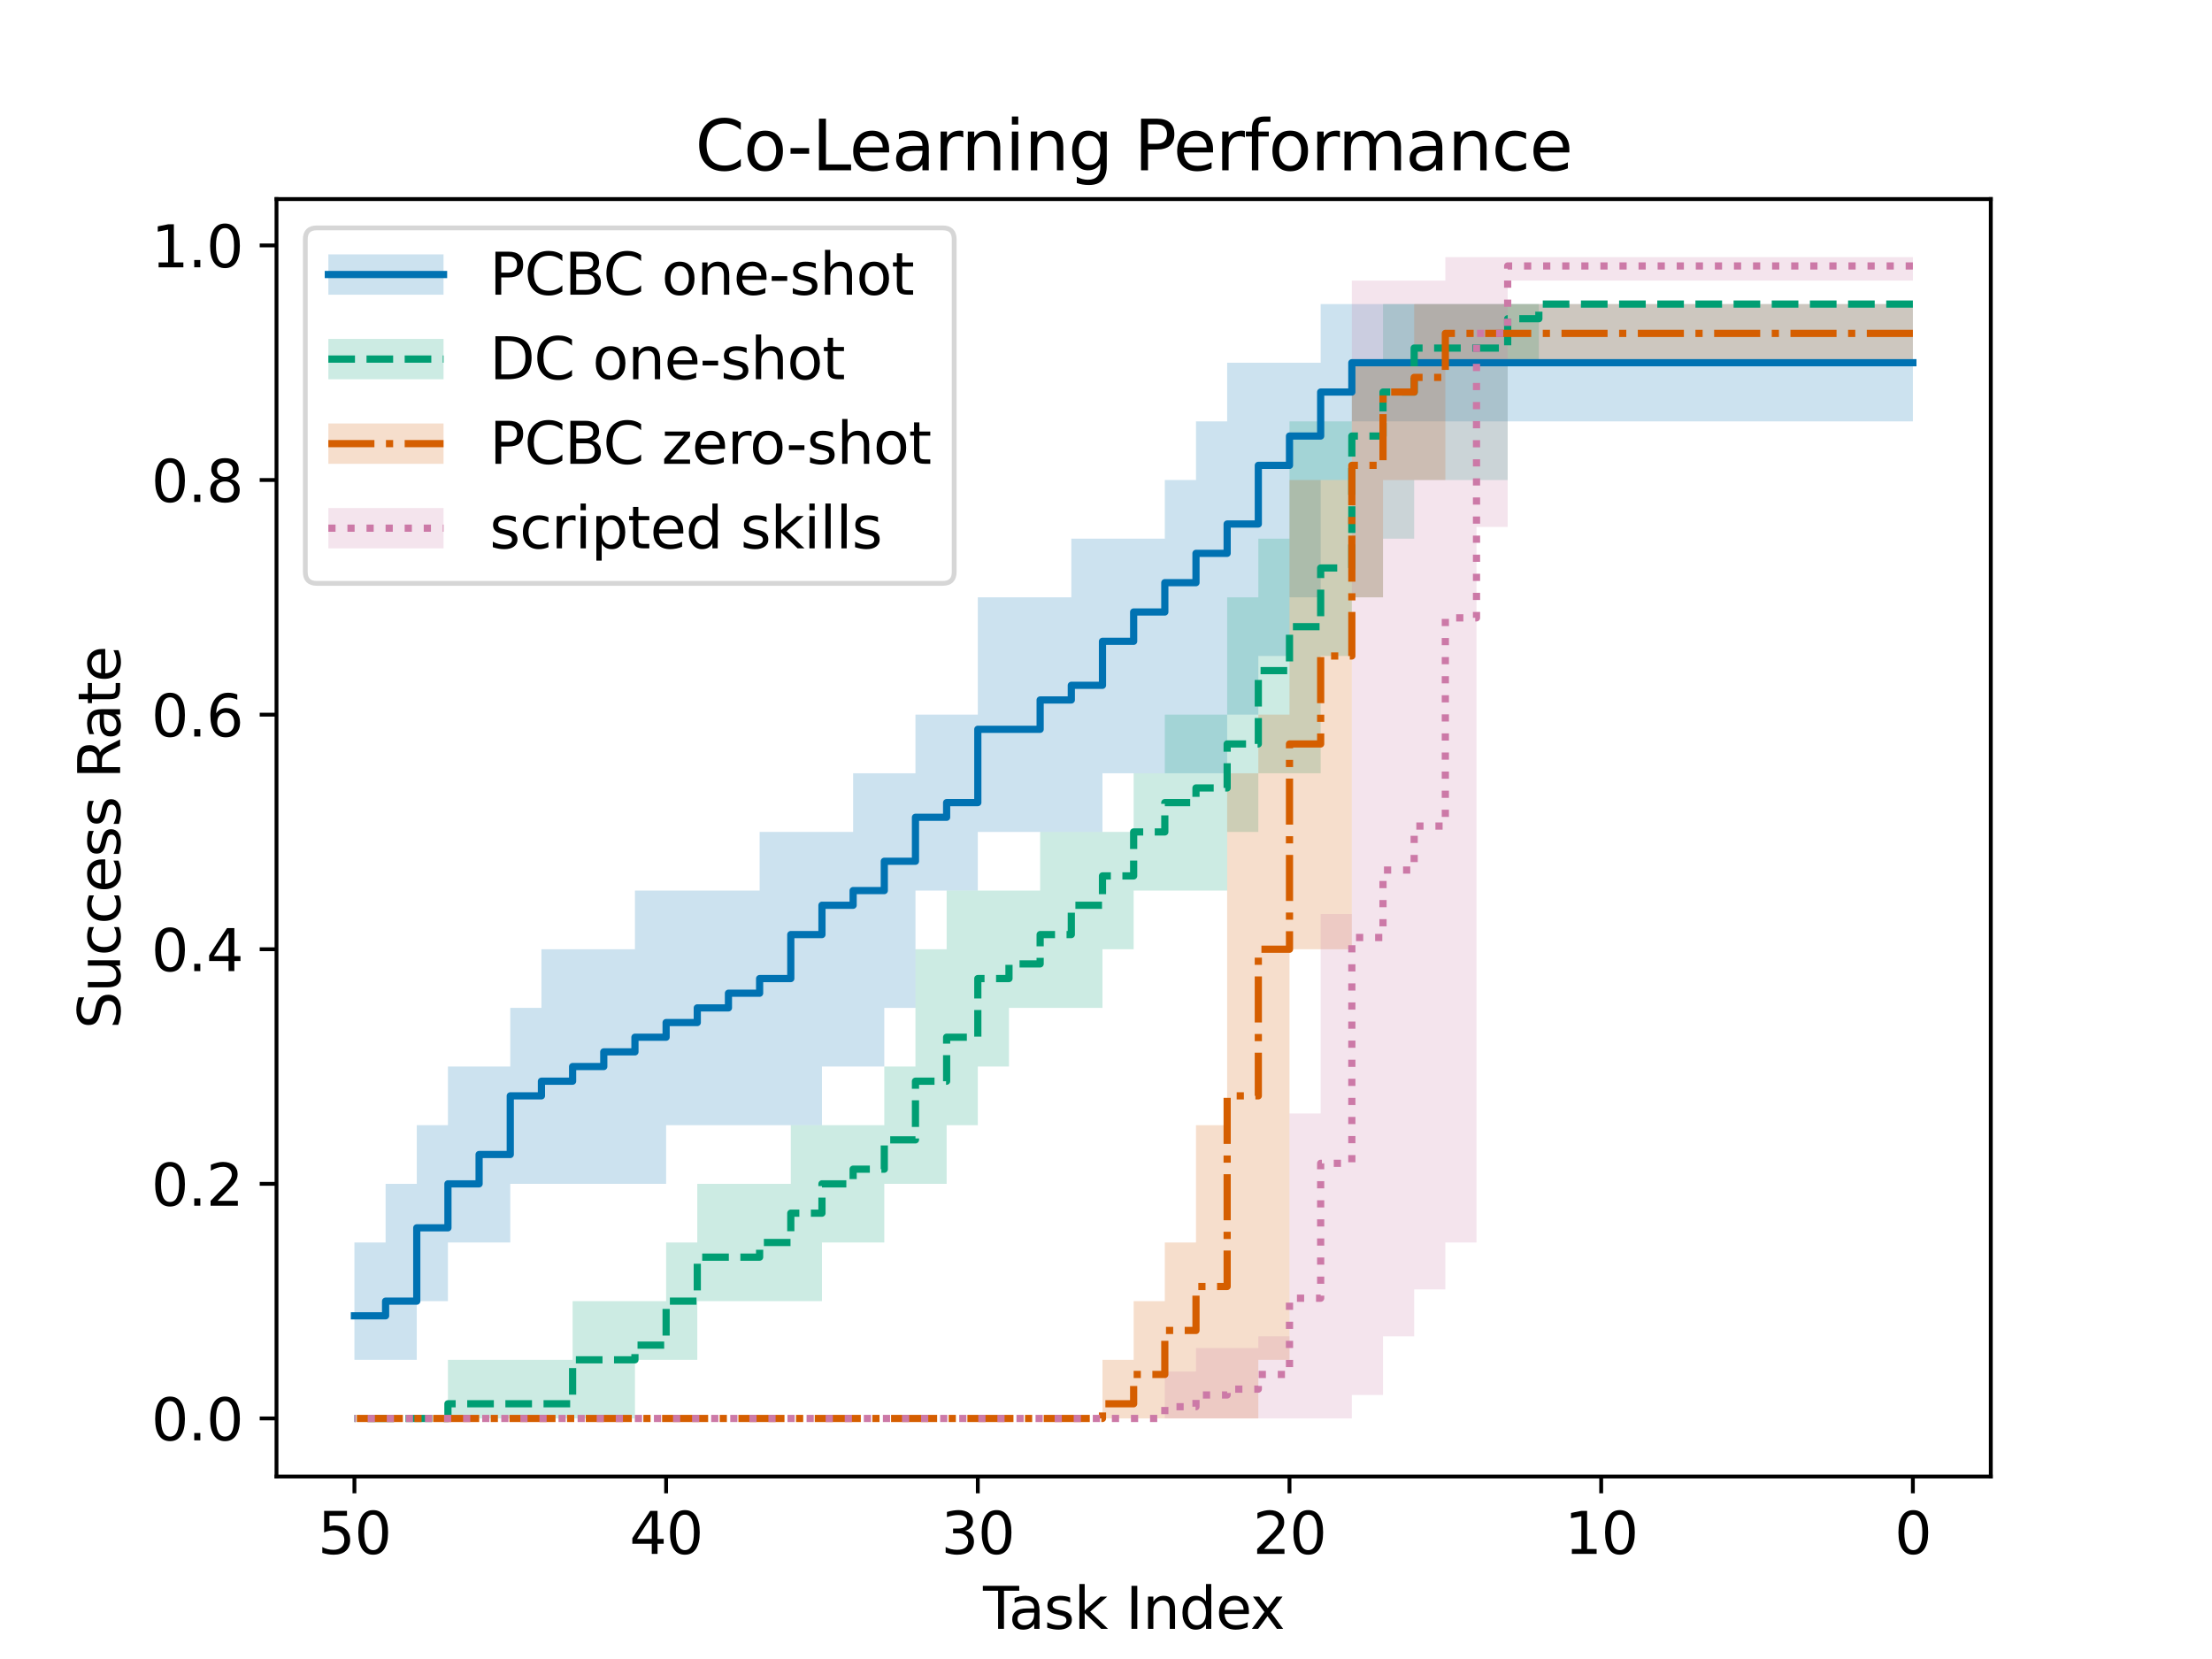 <?xml version="1.0" encoding="utf-8" standalone="no"?>
<!DOCTYPE svg PUBLIC "-//W3C//DTD SVG 1.1//EN"
  "http://www.w3.org/Graphics/SVG/1.1/DTD/svg11.dtd">
<svg xmlns:xlink="http://www.w3.org/1999/xlink" width="460.8pt" height="345.6pt" viewBox="0 0 460.8 345.6" xmlns="http://www.w3.org/2000/svg" version="1.1">
 <defs>
  <style type="text/css">*{stroke-linejoin: round; stroke-linecap: butt}</style>
 </defs>
 <g id="figure_1">
  <g id="patch_1">
   <path d="M 0 345.6 
L 460.8 345.6 
L 460.8 0 
L 0 0 
z
" style="fill: #ffffff"/>
  </g>
  <g id="axes_1">
   <g id="patch_2">
    <path d="M 57.6 307.584 
L 414.72 307.584 
L 414.72 41.472 
L 57.6 41.472 
z
" style="fill: #ffffff"/>
   </g>
   <g id="PolyCollection_1">
    <path d="M 398.487 63.343 
L 398.487 87.779 
L 398.487 87.779 
L 391.994 87.779 
L 391.994 87.779 
L 385.501 87.779 
L 385.501 87.779 
L 379.008 87.779 
L 379.008 87.779 
L 372.515 87.779 
L 372.515 87.779 
L 366.022 87.779 
L 366.022 87.779 
L 359.529 87.779 
L 359.529 87.779 
L 353.036 87.779 
L 353.036 87.779 
L 346.543 87.779 
L 346.543 87.779 
L 340.049 87.779 
L 340.049 87.779 
L 333.556 87.779 
L 333.556 87.779 
L 327.063 87.779 
L 327.063 87.779 
L 320.57 87.779 
L 320.57 87.779 
L 314.077 87.779 
L 314.077 87.779 
L 307.584 87.779 
L 307.584 87.779 
L 301.091 87.779 
L 301.091 87.779 
L 294.598 87.779 
L 294.598 87.779 
L 288.105 87.779 
L 288.105 87.779 
L 281.612 87.779 
L 281.612 99.997 
L 275.119 99.997 
L 275.119 124.433 
L 268.625 124.433 
L 268.625 136.652 
L 262.132 136.652 
L 262.132 148.87 
L 255.639 148.87 
L 255.639 161.088 
L 249.146 161.088 
L 249.146 161.088 
L 242.653 161.088 
L 242.653 161.088 
L 236.16 161.088 
L 236.16 161.088 
L 229.667 161.088 
L 229.667 173.306 
L 223.174 173.306 
L 223.174 173.306 
L 216.681 173.306 
L 216.681 173.306 
L 210.188 173.306 
L 210.188 173.306 
L 203.695 173.306 
L 203.695 185.524 
L 197.201 185.524 
L 197.201 185.524 
L 190.708 185.524 
L 190.708 209.961 
L 184.215 209.961 
L 184.215 222.179 
L 177.722 222.179 
L 177.722 222.179 
L 171.229 222.179 
L 171.229 234.397 
L 164.736 234.397 
L 164.736 234.397 
L 158.243 234.397 
L 158.243 234.397 
L 151.75 234.397 
L 151.75 234.397 
L 145.257 234.397 
L 145.257 234.397 
L 138.764 234.397 
L 138.764 246.615 
L 132.271 246.615 
L 132.271 246.615 
L 125.777 246.615 
L 125.777 246.615 
L 119.284 246.615 
L 119.284 246.615 
L 112.791 246.615 
L 112.791 246.615 
L 106.298 246.615 
L 106.298 258.833 
L 99.805 258.833 
L 99.805 258.833 
L 93.312 258.833 
L 93.312 271.052 
L 86.819 271.052 
L 86.819 283.27 
L 80.326 283.27 
L 80.326 283.27 
L 73.833 283.27 
L 73.833 283.27 
L 73.833 258.833 
L 73.833 258.833 
L 73.833 258.833 
L 80.326 258.833 
L 80.326 246.615 
L 86.819 246.615 
L 86.819 234.397 
L 93.312 234.397 
L 93.312 222.179 
L 99.805 222.179 
L 99.805 222.179 
L 106.298 222.179 
L 106.298 209.961 
L 112.791 209.961 
L 112.791 197.743 
L 119.284 197.743 
L 119.284 197.743 
L 125.777 197.743 
L 125.777 197.743 
L 132.271 197.743 
L 132.271 185.524 
L 138.764 185.524 
L 138.764 185.524 
L 145.257 185.524 
L 145.257 185.524 
L 151.75 185.524 
L 151.75 185.524 
L 158.243 185.524 
L 158.243 173.306 
L 164.736 173.306 
L 164.736 173.306 
L 171.229 173.306 
L 171.229 173.306 
L 177.722 173.306 
L 177.722 161.088 
L 184.215 161.088 
L 184.215 161.088 
L 190.708 161.088 
L 190.708 148.87 
L 197.201 148.87 
L 197.201 148.87 
L 203.695 148.87 
L 203.695 124.433 
L 210.188 124.433 
L 210.188 124.433 
L 216.681 124.433 
L 216.681 124.433 
L 223.174 124.433 
L 223.174 112.215 
L 229.667 112.215 
L 229.667 112.215 
L 236.16 112.215 
L 236.16 112.215 
L 242.653 112.215 
L 242.653 99.997 
L 249.146 99.997 
L 249.146 87.779 
L 255.639 87.779 
L 255.639 75.561 
L 262.132 75.561 
L 262.132 75.561 
L 268.625 75.561 
L 268.625 75.561 
L 275.119 75.561 
L 275.119 63.343 
L 281.612 63.343 
L 281.612 63.343 
L 288.105 63.343 
L 288.105 63.343 
L 294.598 63.343 
L 294.598 63.343 
L 301.091 63.343 
L 301.091 63.343 
L 307.584 63.343 
L 307.584 63.343 
L 314.077 63.343 
L 314.077 63.343 
L 320.57 63.343 
L 320.57 63.343 
L 327.063 63.343 
L 327.063 63.343 
L 333.556 63.343 
L 333.556 63.343 
L 340.049 63.343 
L 340.049 63.343 
L 346.543 63.343 
L 346.543 63.343 
L 353.036 63.343 
L 353.036 63.343 
L 359.529 63.343 
L 359.529 63.343 
L 366.022 63.343 
L 366.022 63.343 
L 372.515 63.343 
L 372.515 63.343 
L 379.008 63.343 
L 379.008 63.343 
L 385.501 63.343 
L 385.501 63.343 
L 391.994 63.343 
L 391.994 63.343 
L 398.487 63.343 
L 398.487 63.343 
z
" clip-path="url(#pfaa3c9a8be)" style="fill: #0072b2; fill-opacity: 0.2"/>
   </g>
   <g id="PolyCollection_2">
    <path d="M 398.487 63.343 
L 398.487 63.343 
L 398.487 63.343 
L 391.994 63.343 
L 391.994 63.343 
L 385.501 63.343 
L 385.501 63.343 
L 379.008 63.343 
L 379.008 63.343 
L 372.515 63.343 
L 372.515 63.343 
L 366.022 63.343 
L 366.022 63.343 
L 359.529 63.343 
L 359.529 63.343 
L 353.036 63.343 
L 353.036 63.343 
L 346.543 63.343 
L 346.543 63.343 
L 340.049 63.343 
L 340.049 63.343 
L 333.556 63.343 
L 333.556 63.343 
L 327.063 63.343 
L 327.063 63.343 
L 320.57 63.343 
L 320.57 75.561 
L 314.077 75.561 
L 314.077 99.997 
L 307.584 99.997 
L 307.584 99.997 
L 301.091 99.997 
L 301.091 99.997 
L 294.598 99.997 
L 294.598 112.215 
L 288.105 112.215 
L 288.105 124.433 
L 281.612 124.433 
L 281.612 136.652 
L 275.119 136.652 
L 275.119 161.088 
L 268.625 161.088 
L 268.625 161.088 
L 262.132 161.088 
L 262.132 173.306 
L 255.639 173.306 
L 255.639 185.524 
L 249.146 185.524 
L 249.146 185.524 
L 242.653 185.524 
L 242.653 185.524 
L 236.16 185.524 
L 236.16 197.743 
L 229.667 197.743 
L 229.667 209.961 
L 223.174 209.961 
L 223.174 209.961 
L 216.681 209.961 
L 216.681 209.961 
L 210.188 209.961 
L 210.188 222.179 
L 203.695 222.179 
L 203.695 234.397 
L 197.201 234.397 
L 197.201 246.615 
L 190.708 246.615 
L 190.708 246.615 
L 184.215 246.615 
L 184.215 258.833 
L 177.722 258.833 
L 177.722 258.833 
L 171.229 258.833 
L 171.229 271.052 
L 164.736 271.052 
L 164.736 271.052 
L 158.243 271.052 
L 158.243 271.052 
L 151.75 271.052 
L 151.75 271.052 
L 145.257 271.052 
L 145.257 283.27 
L 138.764 283.27 
L 138.764 283.27 
L 132.271 283.27 
L 132.271 295.488 
L 125.777 295.488 
L 125.777 295.488 
L 119.284 295.488 
L 119.284 295.488 
L 112.791 295.488 
L 112.791 295.488 
L 106.298 295.488 
L 106.298 295.488 
L 99.805 295.488 
L 99.805 295.488 
L 93.312 295.488 
L 93.312 295.488 
L 86.819 295.488 
L 86.819 295.488 
L 80.326 295.488 
L 80.326 295.488 
L 73.833 295.488 
L 73.833 295.488 
L 73.833 295.488 
L 73.833 295.488 
L 73.833 295.488 
L 80.326 295.488 
L 80.326 295.488 
L 86.819 295.488 
L 86.819 295.488 
L 93.312 295.488 
L 93.312 283.27 
L 99.805 283.27 
L 99.805 283.27 
L 106.298 283.27 
L 106.298 283.27 
L 112.791 283.27 
L 112.791 283.27 
L 119.284 283.27 
L 119.284 271.052 
L 125.777 271.052 
L 125.777 271.052 
L 132.271 271.052 
L 132.271 271.052 
L 138.764 271.052 
L 138.764 258.833 
L 145.257 258.833 
L 145.257 246.615 
L 151.75 246.615 
L 151.75 246.615 
L 158.243 246.615 
L 158.243 246.615 
L 164.736 246.615 
L 164.736 234.397 
L 171.229 234.397 
L 171.229 234.397 
L 177.722 234.397 
L 177.722 234.397 
L 184.215 234.397 
L 184.215 222.179 
L 190.708 222.179 
L 190.708 197.743 
L 197.201 197.743 
L 197.201 185.524 
L 203.695 185.524 
L 203.695 185.524 
L 210.188 185.524 
L 210.188 185.524 
L 216.681 185.524 
L 216.681 173.306 
L 223.174 173.306 
L 223.174 173.306 
L 229.667 173.306 
L 229.667 173.306 
L 236.16 173.306 
L 236.16 161.088 
L 242.653 161.088 
L 242.653 148.87 
L 249.146 148.87 
L 249.146 148.87 
L 255.639 148.87 
L 255.639 124.433 
L 262.132 124.433 
L 262.132 112.215 
L 268.625 112.215 
L 268.625 87.779 
L 275.119 87.779 
L 275.119 87.779 
L 281.612 87.779 
L 281.612 75.561 
L 288.105 75.561 
L 288.105 63.343 
L 294.598 63.343 
L 294.598 63.343 
L 301.091 63.343 
L 301.091 63.343 
L 307.584 63.343 
L 307.584 63.343 
L 314.077 63.343 
L 314.077 63.343 
L 320.57 63.343 
L 320.57 63.343 
L 327.063 63.343 
L 327.063 63.343 
L 333.556 63.343 
L 333.556 63.343 
L 340.049 63.343 
L 340.049 63.343 
L 346.543 63.343 
L 346.543 63.343 
L 353.036 63.343 
L 353.036 63.343 
L 359.529 63.343 
L 359.529 63.343 
L 366.022 63.343 
L 366.022 63.343 
L 372.515 63.343 
L 372.515 63.343 
L 379.008 63.343 
L 379.008 63.343 
L 385.501 63.343 
L 385.501 63.343 
L 391.994 63.343 
L 391.994 63.343 
L 398.487 63.343 
L 398.487 63.343 
z
" clip-path="url(#pfaa3c9a8be)" style="fill: #009e73; fill-opacity: 0.2"/>
   </g>
   <g id="PolyCollection_3">
    <path d="M 398.487 63.343 
L 398.487 75.561 
L 398.487 75.561 
L 391.994 75.561 
L 391.994 75.561 
L 385.501 75.561 
L 385.501 75.561 
L 379.008 75.561 
L 379.008 75.561 
L 372.515 75.561 
L 372.515 75.561 
L 366.022 75.561 
L 366.022 75.561 
L 359.529 75.561 
L 359.529 75.561 
L 353.036 75.561 
L 353.036 75.561 
L 346.543 75.561 
L 346.543 75.561 
L 340.049 75.561 
L 340.049 75.561 
L 333.556 75.561 
L 333.556 75.561 
L 327.063 75.561 
L 327.063 75.561 
L 320.57 75.561 
L 320.57 75.561 
L 314.077 75.561 
L 314.077 75.561 
L 307.584 75.561 
L 307.584 75.561 
L 301.091 75.561 
L 301.091 99.997 
L 294.598 99.997 
L 294.598 99.997 
L 288.105 99.997 
L 288.105 124.433 
L 281.612 124.433 
L 281.612 197.743 
L 275.119 197.743 
L 275.119 197.743 
L 268.625 197.743 
L 268.625 283.27 
L 262.132 283.27 
L 262.132 295.488 
L 255.639 295.488 
L 255.639 295.488 
L 249.146 295.488 
L 249.146 295.488 
L 242.653 295.488 
L 242.653 295.488 
L 236.16 295.488 
L 236.16 295.488 
L 229.667 295.488 
L 229.667 295.488 
L 223.174 295.488 
L 223.174 295.488 
L 216.681 295.488 
L 216.681 295.488 
L 210.188 295.488 
L 210.188 295.488 
L 203.695 295.488 
L 203.695 295.488 
L 197.201 295.488 
L 197.201 295.488 
L 190.708 295.488 
L 190.708 295.488 
L 184.215 295.488 
L 184.215 295.488 
L 177.722 295.488 
L 177.722 295.488 
L 171.229 295.488 
L 171.229 295.488 
L 164.736 295.488 
L 164.736 295.488 
L 158.243 295.488 
L 158.243 295.488 
L 151.75 295.488 
L 151.75 295.488 
L 145.257 295.488 
L 145.257 295.488 
L 138.764 295.488 
L 138.764 295.488 
L 132.271 295.488 
L 132.271 295.488 
L 125.777 295.488 
L 125.777 295.488 
L 119.284 295.488 
L 119.284 295.488 
L 112.791 295.488 
L 112.791 295.488 
L 106.298 295.488 
L 106.298 295.488 
L 99.805 295.488 
L 99.805 295.488 
L 93.312 295.488 
L 93.312 295.488 
L 86.819 295.488 
L 86.819 295.488 
L 80.326 295.488 
L 80.326 295.488 
L 73.833 295.488 
L 73.833 295.488 
L 73.833 295.488 
L 73.833 295.488 
L 73.833 295.488 
L 80.326 295.488 
L 80.326 295.488 
L 86.819 295.488 
L 86.819 295.488 
L 93.312 295.488 
L 93.312 295.488 
L 99.805 295.488 
L 99.805 295.488 
L 106.298 295.488 
L 106.298 295.488 
L 112.791 295.488 
L 112.791 295.488 
L 119.284 295.488 
L 119.284 295.488 
L 125.777 295.488 
L 125.777 295.488 
L 132.271 295.488 
L 132.271 295.488 
L 138.764 295.488 
L 138.764 295.488 
L 145.257 295.488 
L 145.257 295.488 
L 151.75 295.488 
L 151.75 295.488 
L 158.243 295.488 
L 158.243 295.488 
L 164.736 295.488 
L 164.736 295.488 
L 171.229 295.488 
L 171.229 295.488 
L 177.722 295.488 
L 177.722 295.488 
L 184.215 295.488 
L 184.215 295.488 
L 190.708 295.488 
L 190.708 295.488 
L 197.201 295.488 
L 197.201 295.488 
L 203.695 295.488 
L 203.695 295.488 
L 210.188 295.488 
L 210.188 295.488 
L 216.681 295.488 
L 216.681 295.488 
L 223.174 295.488 
L 223.174 295.488 
L 229.667 295.488 
L 229.667 283.27 
L 236.16 283.27 
L 236.16 271.052 
L 242.653 271.052 
L 242.653 258.833 
L 249.146 258.833 
L 249.146 234.397 
L 255.639 234.397 
L 255.639 161.088 
L 262.132 161.088 
L 262.132 148.87 
L 268.625 148.87 
L 268.625 99.997 
L 275.119 99.997 
L 275.119 99.997 
L 281.612 99.997 
L 281.612 75.561 
L 288.105 75.561 
L 288.105 75.561 
L 294.598 75.561 
L 294.598 63.343 
L 301.091 63.343 
L 301.091 63.343 
L 307.584 63.343 
L 307.584 63.343 
L 314.077 63.343 
L 314.077 63.343 
L 320.57 63.343 
L 320.57 63.343 
L 327.063 63.343 
L 327.063 63.343 
L 333.556 63.343 
L 333.556 63.343 
L 340.049 63.343 
L 340.049 63.343 
L 346.543 63.343 
L 346.543 63.343 
L 353.036 63.343 
L 353.036 63.343 
L 359.529 63.343 
L 359.529 63.343 
L 366.022 63.343 
L 366.022 63.343 
L 372.515 63.343 
L 372.515 63.343 
L 379.008 63.343 
L 379.008 63.343 
L 385.501 63.343 
L 385.501 63.343 
L 391.994 63.343 
L 391.994 63.343 
L 398.487 63.343 
L 398.487 63.343 
z
" clip-path="url(#pfaa3c9a8be)" style="fill: #d55e00; fill-opacity: 0.2"/>
   </g>
   <g id="PolyCollection_4">
    <path d="M 398.487 53.568 
L 398.487 58.455 
L 398.487 58.455 
L 391.994 58.455 
L 391.994 58.455 
L 385.501 58.455 
L 385.501 58.455 
L 379.008 58.455 
L 379.008 58.455 
L 372.515 58.455 
L 372.515 58.455 
L 366.022 58.455 
L 366.022 58.455 
L 359.529 58.455 
L 359.529 58.455 
L 353.036 58.455 
L 353.036 58.455 
L 346.543 58.455 
L 346.543 58.455 
L 340.049 58.455 
L 340.049 58.455 
L 333.556 58.455 
L 333.556 58.455 
L 327.063 58.455 
L 327.063 58.455 
L 320.57 58.455 
L 320.57 58.455 
L 314.077 58.455 
L 314.077 109.772 
L 307.584 109.772 
L 307.584 258.833 
L 301.091 258.833 
L 301.091 268.608 
L 294.598 268.608 
L 294.598 278.383 
L 288.105 278.383 
L 288.105 290.601 
L 281.612 290.601 
L 281.612 295.488 
L 275.119 295.488 
L 275.119 295.488 
L 268.625 295.488 
L 268.625 295.488 
L 262.132 295.488 
L 262.132 295.488 
L 255.639 295.488 
L 255.639 295.488 
L 249.146 295.488 
L 249.146 295.488 
L 242.653 295.488 
L 242.653 295.488 
L 236.16 295.488 
L 236.16 295.488 
L 229.667 295.488 
L 229.667 295.488 
L 223.174 295.488 
L 223.174 295.488 
L 216.681 295.488 
L 216.681 295.488 
L 210.188 295.488 
L 210.188 295.488 
L 203.695 295.488 
L 203.695 295.488 
L 197.201 295.488 
L 197.201 295.488 
L 190.708 295.488 
L 190.708 295.488 
L 184.215 295.488 
L 184.215 295.488 
L 177.722 295.488 
L 177.722 295.488 
L 171.229 295.488 
L 171.229 295.488 
L 164.736 295.488 
L 164.736 295.488 
L 158.243 295.488 
L 158.243 295.488 
L 151.75 295.488 
L 151.75 295.488 
L 145.257 295.488 
L 145.257 295.488 
L 138.764 295.488 
L 138.764 295.488 
L 132.271 295.488 
L 132.271 295.488 
L 125.777 295.488 
L 125.777 295.488 
L 119.284 295.488 
L 119.284 295.488 
L 112.791 295.488 
L 112.791 295.488 
L 106.298 295.488 
L 106.298 295.488 
L 99.805 295.488 
L 99.805 295.488 
L 93.312 295.488 
L 93.312 295.488 
L 86.819 295.488 
L 86.819 295.488 
L 80.326 295.488 
L 80.326 295.488 
L 73.833 295.488 
L 73.833 295.488 
L 73.833 295.488 
L 73.833 295.488 
L 73.833 295.488 
L 80.326 295.488 
L 80.326 295.488 
L 86.819 295.488 
L 86.819 295.488 
L 93.312 295.488 
L 93.312 295.488 
L 99.805 295.488 
L 99.805 295.488 
L 106.298 295.488 
L 106.298 295.488 
L 112.791 295.488 
L 112.791 295.488 
L 119.284 295.488 
L 119.284 295.488 
L 125.777 295.488 
L 125.777 295.488 
L 132.271 295.488 
L 132.271 295.488 
L 138.764 295.488 
L 138.764 295.488 
L 145.257 295.488 
L 145.257 295.488 
L 151.75 295.488 
L 151.75 295.488 
L 158.243 295.488 
L 158.243 295.488 
L 164.736 295.488 
L 164.736 295.488 
L 171.229 295.488 
L 171.229 295.488 
L 177.722 295.488 
L 177.722 295.488 
L 184.215 295.488 
L 184.215 295.488 
L 190.708 295.488 
L 190.708 295.488 
L 197.201 295.488 
L 197.201 295.488 
L 203.695 295.488 
L 203.695 295.488 
L 210.188 295.488 
L 210.188 295.488 
L 216.681 295.488 
L 216.681 295.488 
L 223.174 295.488 
L 223.174 295.488 
L 229.667 295.488 
L 229.667 295.488 
L 236.16 295.488 
L 236.16 295.488 
L 242.653 295.488 
L 242.653 285.713 
L 249.146 285.713 
L 249.146 280.826 
L 255.639 280.826 
L 255.639 280.826 
L 262.132 280.826 
L 262.132 278.383 
L 268.625 278.383 
L 268.625 231.953 
L 275.119 231.953 
L 275.119 190.412 
L 281.612 190.412 
L 281.612 58.455 
L 288.105 58.455 
L 288.105 58.455 
L 294.598 58.455 
L 294.598 58.455 
L 301.091 58.455 
L 301.091 53.568 
L 307.584 53.568 
L 307.584 53.568 
L 314.077 53.568 
L 314.077 53.568 
L 320.57 53.568 
L 320.57 53.568 
L 327.063 53.568 
L 327.063 53.568 
L 333.556 53.568 
L 333.556 53.568 
L 340.049 53.568 
L 340.049 53.568 
L 346.543 53.568 
L 346.543 53.568 
L 353.036 53.568 
L 353.036 53.568 
L 359.529 53.568 
L 359.529 53.568 
L 366.022 53.568 
L 366.022 53.568 
L 372.515 53.568 
L 372.515 53.568 
L 379.008 53.568 
L 379.008 53.568 
L 385.501 53.568 
L 385.501 53.568 
L 391.994 53.568 
L 391.994 53.568 
L 398.487 53.568 
L 398.487 53.568 
z
" clip-path="url(#pfaa3c9a8be)" style="fill: #cc79a7; fill-opacity: 0.2"/>
   </g>
   <g id="matplotlib.axis_1">
    <g id="xtick_1">
     <g id="line2d_1">
      <defs>
       <path id="m6d18614bc3" d="M 0 0 
L 0 3.5 
" style="stroke: #000000; stroke-width: 0.8"/>
      </defs>
      <g>
       <use xlink:href="#m6d18614bc3" x="398.487" y="307.584" style="stroke: #000000; stroke-width: 0.8"/>
      </g>
     </g>
     <g id="text_1">
      <!-- 0 -->
      <g transform="translate(394.67 323.702) scale(0.12 -0.12)">
       <defs>
        <path id="DejaVuSans-30" d="M 2034 4250 
Q 1547 4250 1301 3770 
Q 1056 3291 1056 2328 
Q 1056 1369 1301 889 
Q 1547 409 2034 409 
Q 2525 409 2770 889 
Q 3016 1369 3016 2328 
Q 3016 3291 2770 3770 
Q 2525 4250 2034 4250 
z
M 2034 4750 
Q 2819 4750 3233 4129 
Q 3647 3509 3647 2328 
Q 3647 1150 3233 529 
Q 2819 -91 2034 -91 
Q 1250 -91 836 529 
Q 422 1150 422 2328 
Q 422 3509 836 4129 
Q 1250 4750 2034 4750 
z
" transform="scale(0.016)"/>
       </defs>
       <use xlink:href="#DejaVuSans-30"/>
      </g>
     </g>
    </g>
    <g id="xtick_2">
     <g id="line2d_2">
      <g>
       <use xlink:href="#m6d18614bc3" x="333.556" y="307.584" style="stroke: #000000; stroke-width: 0.8"/>
      </g>
     </g>
     <g id="text_2">
      <!-- 10 -->
      <g transform="translate(325.921 323.702) scale(0.12 -0.12)">
       <defs>
        <path id="DejaVuSans-31" d="M 794 531 
L 1825 531 
L 1825 4091 
L 703 3866 
L 703 4441 
L 1819 4666 
L 2450 4666 
L 2450 531 
L 3481 531 
L 3481 0 
L 794 0 
L 794 531 
z
" transform="scale(0.016)"/>
       </defs>
       <use xlink:href="#DejaVuSans-31"/>
       <use xlink:href="#DejaVuSans-30" x="63.623"/>
      </g>
     </g>
    </g>
    <g id="xtick_3">
     <g id="line2d_3">
      <g>
       <use xlink:href="#m6d18614bc3" x="268.625" y="307.584" style="stroke: #000000; stroke-width: 0.8"/>
      </g>
     </g>
     <g id="text_3">
      <!-- 20 -->
      <g transform="translate(260.99 323.702) scale(0.12 -0.12)">
       <defs>
        <path id="DejaVuSans-32" d="M 1228 531 
L 3431 531 
L 3431 0 
L 469 0 
L 469 531 
Q 828 903 1448 1529 
Q 2069 2156 2228 2338 
Q 2531 2678 2651 2914 
Q 2772 3150 2772 3378 
Q 2772 3750 2511 3984 
Q 2250 4219 1831 4219 
Q 1534 4219 1204 4116 
Q 875 4013 500 3803 
L 500 4441 
Q 881 4594 1212 4672 
Q 1544 4750 1819 4750 
Q 2544 4750 2975 4387 
Q 3406 4025 3406 3419 
Q 3406 3131 3298 2873 
Q 3191 2616 2906 2266 
Q 2828 2175 2409 1742 
Q 1991 1309 1228 531 
z
" transform="scale(0.016)"/>
       </defs>
       <use xlink:href="#DejaVuSans-32"/>
       <use xlink:href="#DejaVuSans-30" x="63.623"/>
      </g>
     </g>
    </g>
    <g id="xtick_4">
     <g id="line2d_4">
      <g>
       <use xlink:href="#m6d18614bc3" x="203.695" y="307.584" style="stroke: #000000; stroke-width: 0.8"/>
      </g>
     </g>
     <g id="text_4">
      <!-- 30 -->
      <g transform="translate(196.06 323.702) scale(0.12 -0.12)">
       <defs>
        <path id="DejaVuSans-33" d="M 2597 2516 
Q 3050 2419 3304 2112 
Q 3559 1806 3559 1356 
Q 3559 666 3084 287 
Q 2609 -91 1734 -91 
Q 1441 -91 1130 -33 
Q 819 25 488 141 
L 488 750 
Q 750 597 1062 519 
Q 1375 441 1716 441 
Q 2309 441 2620 675 
Q 2931 909 2931 1356 
Q 2931 1769 2642 2001 
Q 2353 2234 1838 2234 
L 1294 2234 
L 1294 2753 
L 1863 2753 
Q 2328 2753 2575 2939 
Q 2822 3125 2822 3475 
Q 2822 3834 2567 4026 
Q 2313 4219 1838 4219 
Q 1578 4219 1281 4162 
Q 984 4106 628 3988 
L 628 4550 
Q 988 4650 1302 4700 
Q 1616 4750 1894 4750 
Q 2613 4750 3031 4423 
Q 3450 4097 3450 3541 
Q 3450 3153 3228 2886 
Q 3006 2619 2597 2516 
z
" transform="scale(0.016)"/>
       </defs>
       <use xlink:href="#DejaVuSans-33"/>
       <use xlink:href="#DejaVuSans-30" x="63.623"/>
      </g>
     </g>
    </g>
    <g id="xtick_5">
     <g id="line2d_5">
      <g>
       <use xlink:href="#m6d18614bc3" x="138.764" y="307.584" style="stroke: #000000; stroke-width: 0.8"/>
      </g>
     </g>
     <g id="text_5">
      <!-- 40 -->
      <g transform="translate(131.129 323.702) scale(0.12 -0.12)">
       <defs>
        <path id="DejaVuSans-34" d="M 2419 4116 
L 825 1625 
L 2419 1625 
L 2419 4116 
z
M 2253 4666 
L 3047 4666 
L 3047 1625 
L 3713 1625 
L 3713 1100 
L 3047 1100 
L 3047 0 
L 2419 0 
L 2419 1100 
L 313 1100 
L 313 1709 
L 2253 4666 
z
" transform="scale(0.016)"/>
       </defs>
       <use xlink:href="#DejaVuSans-34"/>
       <use xlink:href="#DejaVuSans-30" x="63.623"/>
      </g>
     </g>
    </g>
    <g id="xtick_6">
     <g id="line2d_6">
      <g>
       <use xlink:href="#m6d18614bc3" x="73.833" y="307.584" style="stroke: #000000; stroke-width: 0.8"/>
      </g>
     </g>
     <g id="text_6">
      <!-- 50 -->
      <g transform="translate(66.198 323.702) scale(0.12 -0.12)">
       <defs>
        <path id="DejaVuSans-35" d="M 691 4666 
L 3169 4666 
L 3169 4134 
L 1269 4134 
L 1269 2991 
Q 1406 3038 1543 3061 
Q 1681 3084 1819 3084 
Q 2600 3084 3056 2656 
Q 3513 2228 3513 1497 
Q 3513 744 3044 326 
Q 2575 -91 1722 -91 
Q 1428 -91 1123 -41 
Q 819 9 494 109 
L 494 744 
Q 775 591 1075 516 
Q 1375 441 1709 441 
Q 2250 441 2565 725 
Q 2881 1009 2881 1497 
Q 2881 1984 2565 2268 
Q 2250 2553 1709 2553 
Q 1456 2553 1204 2497 
Q 953 2441 691 2322 
L 691 4666 
z
" transform="scale(0.016)"/>
       </defs>
       <use xlink:href="#DejaVuSans-35"/>
       <use xlink:href="#DejaVuSans-30" x="63.623"/>
      </g>
     </g>
    </g>
    <g id="text_7">
     <!-- Task Index -->
     <g transform="translate(204.782 339.316) scale(0.12 -0.12)">
      <defs>
       <path id="DejaVuSans-54" d="M -19 4666 
L 3928 4666 
L 3928 4134 
L 2272 4134 
L 2272 0 
L 1638 0 
L 1638 4134 
L -19 4134 
L -19 4666 
z
" transform="scale(0.016)"/>
       <path id="DejaVuSans-61" d="M 2194 1759 
Q 1497 1759 1228 1600 
Q 959 1441 959 1056 
Q 959 750 1161 570 
Q 1363 391 1709 391 
Q 2188 391 2477 730 
Q 2766 1069 2766 1631 
L 2766 1759 
L 2194 1759 
z
M 3341 1997 
L 3341 0 
L 2766 0 
L 2766 531 
Q 2569 213 2275 61 
Q 1981 -91 1556 -91 
Q 1019 -91 701 211 
Q 384 513 384 1019 
Q 384 1609 779 1909 
Q 1175 2209 1959 2209 
L 2766 2209 
L 2766 2266 
Q 2766 2663 2505 2880 
Q 2244 3097 1772 3097 
Q 1472 3097 1187 3025 
Q 903 2953 641 2809 
L 641 3341 
Q 956 3463 1253 3523 
Q 1550 3584 1831 3584 
Q 2591 3584 2966 3190 
Q 3341 2797 3341 1997 
z
" transform="scale(0.016)"/>
       <path id="DejaVuSans-73" d="M 2834 3397 
L 2834 2853 
Q 2591 2978 2328 3040 
Q 2066 3103 1784 3103 
Q 1356 3103 1142 2972 
Q 928 2841 928 2578 
Q 928 2378 1081 2264 
Q 1234 2150 1697 2047 
L 1894 2003 
Q 2506 1872 2764 1633 
Q 3022 1394 3022 966 
Q 3022 478 2636 193 
Q 2250 -91 1575 -91 
Q 1294 -91 989 -36 
Q 684 19 347 128 
L 347 722 
Q 666 556 975 473 
Q 1284 391 1588 391 
Q 1994 391 2212 530 
Q 2431 669 2431 922 
Q 2431 1156 2273 1281 
Q 2116 1406 1581 1522 
L 1381 1569 
Q 847 1681 609 1914 
Q 372 2147 372 2553 
Q 372 3047 722 3315 
Q 1072 3584 1716 3584 
Q 2034 3584 2315 3537 
Q 2597 3491 2834 3397 
z
" transform="scale(0.016)"/>
       <path id="DejaVuSans-6b" d="M 581 4863 
L 1159 4863 
L 1159 1991 
L 2875 3500 
L 3609 3500 
L 1753 1863 
L 3688 0 
L 2938 0 
L 1159 1709 
L 1159 0 
L 581 0 
L 581 4863 
z
" transform="scale(0.016)"/>
       <path id="DejaVuSans-20" transform="scale(0.016)"/>
       <path id="DejaVuSans-49" d="M 628 4666 
L 1259 4666 
L 1259 0 
L 628 0 
L 628 4666 
z
" transform="scale(0.016)"/>
       <path id="DejaVuSans-6e" d="M 3513 2113 
L 3513 0 
L 2938 0 
L 2938 2094 
Q 2938 2591 2744 2837 
Q 2550 3084 2163 3084 
Q 1697 3084 1428 2787 
Q 1159 2491 1159 1978 
L 1159 0 
L 581 0 
L 581 3500 
L 1159 3500 
L 1159 2956 
Q 1366 3272 1645 3428 
Q 1925 3584 2291 3584 
Q 2894 3584 3203 3211 
Q 3513 2838 3513 2113 
z
" transform="scale(0.016)"/>
       <path id="DejaVuSans-64" d="M 2906 2969 
L 2906 4863 
L 3481 4863 
L 3481 0 
L 2906 0 
L 2906 525 
Q 2725 213 2448 61 
Q 2172 -91 1784 -91 
Q 1150 -91 751 415 
Q 353 922 353 1747 
Q 353 2572 751 3078 
Q 1150 3584 1784 3584 
Q 2172 3584 2448 3432 
Q 2725 3281 2906 2969 
z
M 947 1747 
Q 947 1113 1208 752 
Q 1469 391 1925 391 
Q 2381 391 2643 752 
Q 2906 1113 2906 1747 
Q 2906 2381 2643 2742 
Q 2381 3103 1925 3103 
Q 1469 3103 1208 2742 
Q 947 2381 947 1747 
z
" transform="scale(0.016)"/>
       <path id="DejaVuSans-65" d="M 3597 1894 
L 3597 1613 
L 953 1613 
Q 991 1019 1311 708 
Q 1631 397 2203 397 
Q 2534 397 2845 478 
Q 3156 559 3463 722 
L 3463 178 
Q 3153 47 2828 -22 
Q 2503 -91 2169 -91 
Q 1331 -91 842 396 
Q 353 884 353 1716 
Q 353 2575 817 3079 
Q 1281 3584 2069 3584 
Q 2775 3584 3186 3129 
Q 3597 2675 3597 1894 
z
M 3022 2063 
Q 3016 2534 2758 2815 
Q 2500 3097 2075 3097 
Q 1594 3097 1305 2825 
Q 1016 2553 972 2059 
L 3022 2063 
z
" transform="scale(0.016)"/>
       <path id="DejaVuSans-78" d="M 3513 3500 
L 2247 1797 
L 3578 0 
L 2900 0 
L 1881 1375 
L 863 0 
L 184 0 
L 1544 1831 
L 300 3500 
L 978 3500 
L 1906 2253 
L 2834 3500 
L 3513 3500 
z
" transform="scale(0.016)"/>
      </defs>
      <use xlink:href="#DejaVuSans-54"/>
      <use xlink:href="#DejaVuSans-61" x="44.584"/>
      <use xlink:href="#DejaVuSans-73" x="105.863"/>
      <use xlink:href="#DejaVuSans-6b" x="157.963"/>
      <use xlink:href="#DejaVuSans-20" x="215.873"/>
      <use xlink:href="#DejaVuSans-49" x="247.66"/>
      <use xlink:href="#DejaVuSans-6e" x="277.152"/>
      <use xlink:href="#DejaVuSans-64" x="340.531"/>
      <use xlink:href="#DejaVuSans-65" x="404.008"/>
      <use xlink:href="#DejaVuSans-78" x="463.781"/>
     </g>
    </g>
   </g>
   <g id="matplotlib.axis_2">
    <g id="ytick_1">
     <g id="line2d_7">
      <defs>
       <path id="m1a67885172" d="M 0 0 
L -3.5 0 
" style="stroke: #000000; stroke-width: 0.8"/>
      </defs>
      <g>
       <use xlink:href="#m1a67885172" x="57.6" y="295.488" style="stroke: #000000; stroke-width: 0.8"/>
      </g>
     </g>
     <g id="text_8">
      <!-- 0.0 -->
      <g transform="translate(31.516 300.047) scale(0.12 -0.12)">
       <defs>
        <path id="DejaVuSans-2e" d="M 684 794 
L 1344 794 
L 1344 0 
L 684 0 
L 684 794 
z
" transform="scale(0.016)"/>
       </defs>
       <use xlink:href="#DejaVuSans-30"/>
       <use xlink:href="#DejaVuSans-2e" x="63.623"/>
       <use xlink:href="#DejaVuSans-30" x="95.41"/>
      </g>
     </g>
    </g>
    <g id="ytick_2">
     <g id="line2d_8">
      <g>
       <use xlink:href="#m1a67885172" x="57.6" y="246.615" style="stroke: #000000; stroke-width: 0.8"/>
      </g>
     </g>
     <g id="text_9">
      <!-- 0.2 -->
      <g transform="translate(31.516 251.174) scale(0.12 -0.12)">
       <use xlink:href="#DejaVuSans-30"/>
       <use xlink:href="#DejaVuSans-2e" x="63.623"/>
       <use xlink:href="#DejaVuSans-32" x="95.41"/>
      </g>
     </g>
    </g>
    <g id="ytick_3">
     <g id="line2d_9">
      <g>
       <use xlink:href="#m1a67885172" x="57.6" y="197.743" style="stroke: #000000; stroke-width: 0.8"/>
      </g>
     </g>
     <g id="text_10">
      <!-- 0.4 -->
      <g transform="translate(31.516 202.302) scale(0.12 -0.12)">
       <use xlink:href="#DejaVuSans-30"/>
       <use xlink:href="#DejaVuSans-2e" x="63.623"/>
       <use xlink:href="#DejaVuSans-34" x="95.41"/>
      </g>
     </g>
    </g>
    <g id="ytick_4">
     <g id="line2d_10">
      <g>
       <use xlink:href="#m1a67885172" x="57.6" y="148.87" style="stroke: #000000; stroke-width: 0.8"/>
      </g>
     </g>
     <g id="text_11">
      <!-- 0.6 -->
      <g transform="translate(31.516 153.429) scale(0.12 -0.12)">
       <defs>
        <path id="DejaVuSans-36" d="M 2113 2584 
Q 1688 2584 1439 2293 
Q 1191 2003 1191 1497 
Q 1191 994 1439 701 
Q 1688 409 2113 409 
Q 2538 409 2786 701 
Q 3034 994 3034 1497 
Q 3034 2003 2786 2293 
Q 2538 2584 2113 2584 
z
M 3366 4563 
L 3366 3988 
Q 3128 4100 2886 4159 
Q 2644 4219 2406 4219 
Q 1781 4219 1451 3797 
Q 1122 3375 1075 2522 
Q 1259 2794 1537 2939 
Q 1816 3084 2150 3084 
Q 2853 3084 3261 2657 
Q 3669 2231 3669 1497 
Q 3669 778 3244 343 
Q 2819 -91 2113 -91 
Q 1303 -91 875 529 
Q 447 1150 447 2328 
Q 447 3434 972 4092 
Q 1497 4750 2381 4750 
Q 2619 4750 2861 4703 
Q 3103 4656 3366 4563 
z
" transform="scale(0.016)"/>
       </defs>
       <use xlink:href="#DejaVuSans-30"/>
       <use xlink:href="#DejaVuSans-2e" x="63.623"/>
       <use xlink:href="#DejaVuSans-36" x="95.41"/>
      </g>
     </g>
    </g>
    <g id="ytick_5">
     <g id="line2d_11">
      <g>
       <use xlink:href="#m1a67885172" x="57.6" y="99.997" style="stroke: #000000; stroke-width: 0.8"/>
      </g>
     </g>
     <g id="text_12">
      <!-- 0.8 -->
      <g transform="translate(31.516 104.556) scale(0.12 -0.12)">
       <defs>
        <path id="DejaVuSans-38" d="M 2034 2216 
Q 1584 2216 1326 1975 
Q 1069 1734 1069 1313 
Q 1069 891 1326 650 
Q 1584 409 2034 409 
Q 2484 409 2743 651 
Q 3003 894 3003 1313 
Q 3003 1734 2745 1975 
Q 2488 2216 2034 2216 
z
M 1403 2484 
Q 997 2584 770 2862 
Q 544 3141 544 3541 
Q 544 4100 942 4425 
Q 1341 4750 2034 4750 
Q 2731 4750 3128 4425 
Q 3525 4100 3525 3541 
Q 3525 3141 3298 2862 
Q 3072 2584 2669 2484 
Q 3125 2378 3379 2068 
Q 3634 1759 3634 1313 
Q 3634 634 3220 271 
Q 2806 -91 2034 -91 
Q 1263 -91 848 271 
Q 434 634 434 1313 
Q 434 1759 690 2068 
Q 947 2378 1403 2484 
z
M 1172 3481 
Q 1172 3119 1398 2916 
Q 1625 2713 2034 2713 
Q 2441 2713 2670 2916 
Q 2900 3119 2900 3481 
Q 2900 3844 2670 4047 
Q 2441 4250 2034 4250 
Q 1625 4250 1398 4047 
Q 1172 3844 1172 3481 
z
" transform="scale(0.016)"/>
       </defs>
       <use xlink:href="#DejaVuSans-30"/>
       <use xlink:href="#DejaVuSans-2e" x="63.623"/>
       <use xlink:href="#DejaVuSans-38" x="95.41"/>
      </g>
     </g>
    </g>
    <g id="ytick_6">
     <g id="line2d_12">
      <g>
       <use xlink:href="#m1a67885172" x="57.6" y="51.124" style="stroke: #000000; stroke-width: 0.8"/>
      </g>
     </g>
     <g id="text_13">
      <!-- 1.0 -->
      <g transform="translate(31.516 55.683) scale(0.12 -0.12)">
       <use xlink:href="#DejaVuSans-31"/>
       <use xlink:href="#DejaVuSans-2e" x="63.623"/>
       <use xlink:href="#DejaVuSans-30" x="95.41"/>
      </g>
     </g>
    </g>
    <g id="text_14">
     <!-- Success Rate -->
     <g transform="translate(25.021 214.343) rotate(-90) scale(0.12 -0.12)">
      <defs>
       <path id="DejaVuSans-53" d="M 3425 4513 
L 3425 3897 
Q 3066 4069 2747 4153 
Q 2428 4238 2131 4238 
Q 1616 4238 1336 4038 
Q 1056 3838 1056 3469 
Q 1056 3159 1242 3001 
Q 1428 2844 1947 2747 
L 2328 2669 
Q 3034 2534 3370 2195 
Q 3706 1856 3706 1288 
Q 3706 609 3251 259 
Q 2797 -91 1919 -91 
Q 1588 -91 1214 -16 
Q 841 59 441 206 
L 441 856 
Q 825 641 1194 531 
Q 1563 422 1919 422 
Q 2459 422 2753 634 
Q 3047 847 3047 1241 
Q 3047 1584 2836 1778 
Q 2625 1972 2144 2069 
L 1759 2144 
Q 1053 2284 737 2584 
Q 422 2884 422 3419 
Q 422 4038 858 4394 
Q 1294 4750 2059 4750 
Q 2388 4750 2728 4690 
Q 3069 4631 3425 4513 
z
" transform="scale(0.016)"/>
       <path id="DejaVuSans-75" d="M 544 1381 
L 544 3500 
L 1119 3500 
L 1119 1403 
Q 1119 906 1312 657 
Q 1506 409 1894 409 
Q 2359 409 2629 706 
Q 2900 1003 2900 1516 
L 2900 3500 
L 3475 3500 
L 3475 0 
L 2900 0 
L 2900 538 
Q 2691 219 2414 64 
Q 2138 -91 1772 -91 
Q 1169 -91 856 284 
Q 544 659 544 1381 
z
M 1991 3584 
L 1991 3584 
z
" transform="scale(0.016)"/>
       <path id="DejaVuSans-63" d="M 3122 3366 
L 3122 2828 
Q 2878 2963 2633 3030 
Q 2388 3097 2138 3097 
Q 1578 3097 1268 2742 
Q 959 2388 959 1747 
Q 959 1106 1268 751 
Q 1578 397 2138 397 
Q 2388 397 2633 464 
Q 2878 531 3122 666 
L 3122 134 
Q 2881 22 2623 -34 
Q 2366 -91 2075 -91 
Q 1284 -91 818 406 
Q 353 903 353 1747 
Q 353 2603 823 3093 
Q 1294 3584 2113 3584 
Q 2378 3584 2631 3529 
Q 2884 3475 3122 3366 
z
" transform="scale(0.016)"/>
       <path id="DejaVuSans-52" d="M 2841 2188 
Q 3044 2119 3236 1894 
Q 3428 1669 3622 1275 
L 4263 0 
L 3584 0 
L 2988 1197 
Q 2756 1666 2539 1819 
Q 2322 1972 1947 1972 
L 1259 1972 
L 1259 0 
L 628 0 
L 628 4666 
L 2053 4666 
Q 2853 4666 3247 4331 
Q 3641 3997 3641 3322 
Q 3641 2881 3436 2590 
Q 3231 2300 2841 2188 
z
M 1259 4147 
L 1259 2491 
L 2053 2491 
Q 2509 2491 2742 2702 
Q 2975 2913 2975 3322 
Q 2975 3731 2742 3939 
Q 2509 4147 2053 4147 
L 1259 4147 
z
" transform="scale(0.016)"/>
       <path id="DejaVuSans-74" d="M 1172 4494 
L 1172 3500 
L 2356 3500 
L 2356 3053 
L 1172 3053 
L 1172 1153 
Q 1172 725 1289 603 
Q 1406 481 1766 481 
L 2356 481 
L 2356 0 
L 1766 0 
Q 1100 0 847 248 
Q 594 497 594 1153 
L 594 3053 
L 172 3053 
L 172 3500 
L 594 3500 
L 594 4494 
L 1172 4494 
z
" transform="scale(0.016)"/>
      </defs>
      <use xlink:href="#DejaVuSans-53"/>
      <use xlink:href="#DejaVuSans-75" x="63.477"/>
      <use xlink:href="#DejaVuSans-63" x="126.855"/>
      <use xlink:href="#DejaVuSans-63" x="181.836"/>
      <use xlink:href="#DejaVuSans-65" x="236.816"/>
      <use xlink:href="#DejaVuSans-73" x="298.34"/>
      <use xlink:href="#DejaVuSans-73" x="350.439"/>
      <use xlink:href="#DejaVuSans-20" x="402.539"/>
      <use xlink:href="#DejaVuSans-52" x="434.326"/>
      <use xlink:href="#DejaVuSans-61" x="501.559"/>
      <use xlink:href="#DejaVuSans-74" x="562.838"/>
      <use xlink:href="#DejaVuSans-65" x="602.047"/>
     </g>
    </g>
   </g>
   <g id="line2d_13">
    <path d="M 398.487 75.561 
L 398.487 75.561 
L 391.994 75.561 
L 391.994 75.561 
L 385.501 75.561 
L 385.501 75.561 
L 379.008 75.561 
L 379.008 75.561 
L 372.515 75.561 
L 372.515 75.561 
L 366.022 75.561 
L 366.022 75.561 
L 359.529 75.561 
L 359.529 75.561 
L 353.036 75.561 
L 353.036 75.561 
L 346.543 75.561 
L 346.543 75.561 
L 340.049 75.561 
L 340.049 75.561 
L 333.556 75.561 
L 333.556 75.561 
L 327.063 75.561 
L 327.063 75.561 
L 320.57 75.561 
L 320.57 75.561 
L 314.077 75.561 
L 314.077 75.561 
L 307.584 75.561 
L 307.584 75.561 
L 301.091 75.561 
L 301.091 75.561 
L 294.598 75.561 
L 294.598 75.561 
L 288.105 75.561 
L 288.105 75.561 
L 281.612 75.561 
L 281.612 81.67 
L 275.119 81.67 
L 275.119 90.833 
L 268.625 90.833 
L 268.625 96.943 
L 262.132 96.943 
L 262.132 109.161 
L 255.639 109.161 
L 255.639 115.27 
L 249.146 115.27 
L 249.146 121.379 
L 242.653 121.379 
L 242.653 127.488 
L 236.16 127.488 
L 236.16 133.597 
L 229.667 133.597 
L 229.667 142.761 
L 223.174 142.761 
L 223.174 145.815 
L 216.681 145.815 
L 216.681 151.924 
L 210.188 151.924 
L 210.188 151.924 
L 203.695 151.924 
L 203.695 167.197 
L 197.201 167.197 
L 197.201 170.252 
L 190.708 170.252 
L 190.708 179.415 
L 184.215 179.415 
L 184.215 185.524 
L 177.722 185.524 
L 177.722 188.579 
L 171.229 188.579 
L 171.229 194.688 
L 164.736 194.688 
L 164.736 203.852 
L 158.243 203.852 
L 158.243 206.906 
L 151.75 206.906 
L 151.75 209.961 
L 145.257 209.961 
L 145.257 213.015 
L 138.764 213.015 
L 138.764 216.07 
L 132.271 216.07 
L 132.271 219.124 
L 125.777 219.124 
L 125.777 222.179 
L 119.284 222.179 
L 119.284 225.233 
L 112.791 225.233 
L 112.791 228.288 
L 106.298 228.288 
L 106.298 240.506 
L 99.805 240.506 
L 99.805 246.615 
L 93.312 246.615 
L 93.312 255.779 
L 86.819 255.779 
L 86.819 271.052 
L 80.326 271.052 
L 80.326 274.106 
L 73.833 274.106 
L 73.833 274.106 
" clip-path="url(#pfaa3c9a8be)" style="fill: none; stroke: #0072b2; stroke-width: 1.5; stroke-linecap: square"/>
   </g>
   <g id="line2d_14">
    <path d="M 398.487 63.343 
L 398.487 63.343 
L 391.994 63.343 
L 391.994 63.343 
L 385.501 63.343 
L 385.501 63.343 
L 379.008 63.343 
L 379.008 63.343 
L 372.515 63.343 
L 372.515 63.343 
L 366.022 63.343 
L 366.022 63.343 
L 359.529 63.343 
L 359.529 63.343 
L 353.036 63.343 
L 353.036 63.343 
L 346.543 63.343 
L 346.543 63.343 
L 340.049 63.343 
L 340.049 63.343 
L 333.556 63.343 
L 333.556 63.343 
L 327.063 63.343 
L 327.063 63.343 
L 320.57 63.343 
L 320.57 66.397 
L 314.077 66.397 
L 314.077 72.506 
L 307.584 72.506 
L 307.584 72.506 
L 301.091 72.506 
L 301.091 72.506 
L 294.598 72.506 
L 294.598 81.67 
L 288.105 81.67 
L 288.105 90.833 
L 281.612 90.833 
L 281.612 118.324 
L 275.119 118.324 
L 275.119 130.543 
L 268.625 130.543 
L 268.625 139.706 
L 262.132 139.706 
L 262.132 154.979 
L 255.639 154.979 
L 255.639 164.143 
L 249.146 164.143 
L 249.146 167.197 
L 242.653 167.197 
L 242.653 173.306 
L 236.16 173.306 
L 236.16 182.47 
L 229.667 182.47 
L 229.667 188.579 
L 223.174 188.579 
L 223.174 194.688 
L 216.681 194.688 
L 216.681 200.797 
L 210.188 200.797 
L 210.188 203.852 
L 203.695 203.852 
L 203.695 216.07 
L 197.201 216.07 
L 197.201 225.233 
L 190.708 225.233 
L 190.708 237.452 
L 184.215 237.452 
L 184.215 243.561 
L 177.722 243.561 
L 177.722 246.615 
L 171.229 246.615 
L 171.229 252.724 
L 164.736 252.724 
L 164.736 258.833 
L 158.243 258.833 
L 158.243 261.888 
L 151.75 261.888 
L 151.75 261.888 
L 145.257 261.888 
L 145.257 271.052 
L 138.764 271.052 
L 138.764 280.215 
L 132.271 280.215 
L 132.271 283.27 
L 125.777 283.27 
L 125.777 283.27 
L 119.284 283.27 
L 119.284 292.433 
L 112.791 292.433 
L 112.791 292.433 
L 106.298 292.433 
L 106.298 292.433 
L 99.805 292.433 
L 99.805 292.433 
L 93.312 292.433 
L 93.312 295.488 
L 86.819 295.488 
L 86.819 295.488 
L 80.326 295.488 
L 80.326 295.488 
L 73.833 295.488 
L 73.833 295.488 
" clip-path="url(#pfaa3c9a8be)" style="fill: none; stroke-dasharray: 5.55,2.4; stroke-dashoffset: 0; stroke: #009e73; stroke-width: 1.5"/>
   </g>
   <g id="line2d_15">
    <path d="M 398.487 69.452 
L 398.487 69.452 
L 391.994 69.452 
L 391.994 69.452 
L 385.501 69.452 
L 385.501 69.452 
L 379.008 69.452 
L 379.008 69.452 
L 372.515 69.452 
L 372.515 69.452 
L 366.022 69.452 
L 366.022 69.452 
L 359.529 69.452 
L 359.529 69.452 
L 353.036 69.452 
L 353.036 69.452 
L 346.543 69.452 
L 346.543 69.452 
L 340.049 69.452 
L 340.049 69.452 
L 333.556 69.452 
L 333.556 69.452 
L 327.063 69.452 
L 327.063 69.452 
L 320.57 69.452 
L 320.57 69.452 
L 314.077 69.452 
L 314.077 69.452 
L 307.584 69.452 
L 307.584 69.452 
L 301.091 69.452 
L 301.091 78.615 
L 294.598 78.615 
L 294.598 81.67 
L 288.105 81.67 
L 288.105 96.943 
L 281.612 96.943 
L 281.612 136.652 
L 275.119 136.652 
L 275.119 154.979 
L 268.625 154.979 
L 268.625 197.743 
L 262.132 197.743 
L 262.132 228.288 
L 255.639 228.288 
L 255.639 267.997 
L 249.146 267.997 
L 249.146 277.161 
L 242.653 277.161 
L 242.653 286.324 
L 236.16 286.324 
L 236.16 292.433 
L 229.667 292.433 
L 229.667 295.488 
L 223.174 295.488 
L 223.174 295.488 
L 216.681 295.488 
L 216.681 295.488 
L 210.188 295.488 
L 210.188 295.488 
L 203.695 295.488 
L 203.695 295.488 
L 197.201 295.488 
L 197.201 295.488 
L 190.708 295.488 
L 190.708 295.488 
L 184.215 295.488 
L 184.215 295.488 
L 177.722 295.488 
L 177.722 295.488 
L 171.229 295.488 
L 171.229 295.488 
L 164.736 295.488 
L 164.736 295.488 
L 158.243 295.488 
L 158.243 295.488 
L 151.75 295.488 
L 151.75 295.488 
L 145.257 295.488 
L 145.257 295.488 
L 138.764 295.488 
L 138.764 295.488 
L 132.271 295.488 
L 132.271 295.488 
L 125.777 295.488 
L 125.777 295.488 
L 119.284 295.488 
L 119.284 295.488 
L 112.791 295.488 
L 112.791 295.488 
L 106.298 295.488 
L 106.298 295.488 
L 99.805 295.488 
L 99.805 295.488 
L 93.312 295.488 
L 93.312 295.488 
L 86.819 295.488 
L 86.819 295.488 
L 80.326 295.488 
L 80.326 295.488 
L 73.833 295.488 
L 73.833 295.488 
" clip-path="url(#pfaa3c9a8be)" style="fill: none; stroke-dasharray: 9.6,2.4,1.5,2.4; stroke-dashoffset: 0; stroke: #d55e00; stroke-width: 1.5"/>
   </g>
   <g id="line2d_16">
    <path d="M 398.487 55.401 
L 398.487 55.401 
L 391.994 55.401 
L 391.994 55.401 
L 385.501 55.401 
L 385.501 55.401 
L 379.008 55.401 
L 379.008 55.401 
L 372.515 55.401 
L 372.515 55.401 
L 366.022 55.401 
L 366.022 55.401 
L 359.529 55.401 
L 359.529 55.401 
L 353.036 55.401 
L 353.036 55.401 
L 346.543 55.401 
L 346.543 55.401 
L 340.049 55.401 
L 340.049 55.401 
L 333.556 55.401 
L 333.556 55.401 
L 327.063 55.401 
L 327.063 55.401 
L 320.57 55.401 
L 320.57 55.401 
L 314.077 55.401 
L 314.077 69.452 
L 307.584 69.452 
L 307.584 128.71 
L 301.091 128.71 
L 301.091 172.084 
L 294.598 172.084 
L 294.598 181.248 
L 288.105 181.248 
L 288.105 195.299 
L 281.612 195.299 
L 281.612 242.339 
L 275.119 242.339 
L 275.119 270.441 
L 268.625 270.441 
L 268.625 286.324 
L 262.132 286.324 
L 262.132 289.379 
L 255.639 289.379 
L 255.639 290.601 
L 249.146 290.601 
L 249.146 293.044 
L 242.653 293.044 
L 242.653 295.488 
L 236.16 295.488 
L 236.16 295.488 
L 229.667 295.488 
L 229.667 295.488 
L 223.174 295.488 
L 223.174 295.488 
L 216.681 295.488 
L 216.681 295.488 
L 210.188 295.488 
L 210.188 295.488 
L 203.695 295.488 
L 203.695 295.488 
L 197.201 295.488 
L 197.201 295.488 
L 190.708 295.488 
L 190.708 295.488 
L 184.215 295.488 
L 184.215 295.488 
L 177.722 295.488 
L 177.722 295.488 
L 171.229 295.488 
L 171.229 295.488 
L 164.736 295.488 
L 164.736 295.488 
L 158.243 295.488 
L 158.243 295.488 
L 151.75 295.488 
L 151.75 295.488 
L 145.257 295.488 
L 145.257 295.488 
L 138.764 295.488 
L 138.764 295.488 
L 132.271 295.488 
L 132.271 295.488 
L 125.777 295.488 
L 125.777 295.488 
L 119.284 295.488 
L 119.284 295.488 
L 112.791 295.488 
L 112.791 295.488 
L 106.298 295.488 
L 106.298 295.488 
L 99.805 295.488 
L 99.805 295.488 
L 93.312 295.488 
L 93.312 295.488 
L 86.819 295.488 
L 86.819 295.488 
L 80.326 295.488 
L 80.326 295.488 
L 73.833 295.488 
L 73.833 295.488 
" clip-path="url(#pfaa3c9a8be)" style="fill: none; stroke-dasharray: 1.5,2.475; stroke-dashoffset: 0; stroke: #cc79a7; stroke-width: 1.5"/>
   </g>
   <g id="patch_3">
    <path d="M 57.6 307.584 
L 57.6 41.472 
" style="fill: none; stroke: #000000; stroke-width: 0.8; stroke-linejoin: miter; stroke-linecap: square"/>
   </g>
   <g id="patch_4">
    <path d="M 414.72 307.584 
L 414.72 41.472 
" style="fill: none; stroke: #000000; stroke-width: 0.8; stroke-linejoin: miter; stroke-linecap: square"/>
   </g>
   <g id="patch_5">
    <path d="M 57.6 307.584 
L 414.72 307.584 
" style="fill: none; stroke: #000000; stroke-width: 0.8; stroke-linejoin: miter; stroke-linecap: square"/>
   </g>
   <g id="patch_6">
    <path d="M 57.6 41.472 
L 414.72 41.472 
" style="fill: none; stroke: #000000; stroke-width: 0.8; stroke-linejoin: miter; stroke-linecap: square"/>
   </g>
   <g id="text_15">
    <!-- Co-Learning Performance -->
    <g transform="translate(144.825 35.472) scale(0.144 -0.144)">
     <defs>
      <path id="DejaVuSans-43" d="M 4122 4306 
L 4122 3641 
Q 3803 3938 3442 4084 
Q 3081 4231 2675 4231 
Q 1875 4231 1450 3742 
Q 1025 3253 1025 2328 
Q 1025 1406 1450 917 
Q 1875 428 2675 428 
Q 3081 428 3442 575 
Q 3803 722 4122 1019 
L 4122 359 
Q 3791 134 3420 21 
Q 3050 -91 2638 -91 
Q 1578 -91 968 557 
Q 359 1206 359 2328 
Q 359 3453 968 4101 
Q 1578 4750 2638 4750 
Q 3056 4750 3426 4639 
Q 3797 4528 4122 4306 
z
" transform="scale(0.016)"/>
      <path id="DejaVuSans-6f" d="M 1959 3097 
Q 1497 3097 1228 2736 
Q 959 2375 959 1747 
Q 959 1119 1226 758 
Q 1494 397 1959 397 
Q 2419 397 2687 759 
Q 2956 1122 2956 1747 
Q 2956 2369 2687 2733 
Q 2419 3097 1959 3097 
z
M 1959 3584 
Q 2709 3584 3137 3096 
Q 3566 2609 3566 1747 
Q 3566 888 3137 398 
Q 2709 -91 1959 -91 
Q 1206 -91 779 398 
Q 353 888 353 1747 
Q 353 2609 779 3096 
Q 1206 3584 1959 3584 
z
" transform="scale(0.016)"/>
      <path id="DejaVuSans-2d" d="M 313 2009 
L 1997 2009 
L 1997 1497 
L 313 1497 
L 313 2009 
z
" transform="scale(0.016)"/>
      <path id="DejaVuSans-4c" d="M 628 4666 
L 1259 4666 
L 1259 531 
L 3531 531 
L 3531 0 
L 628 0 
L 628 4666 
z
" transform="scale(0.016)"/>
      <path id="DejaVuSans-72" d="M 2631 2963 
Q 2534 3019 2420 3045 
Q 2306 3072 2169 3072 
Q 1681 3072 1420 2755 
Q 1159 2438 1159 1844 
L 1159 0 
L 581 0 
L 581 3500 
L 1159 3500 
L 1159 2956 
Q 1341 3275 1631 3429 
Q 1922 3584 2338 3584 
Q 2397 3584 2469 3576 
Q 2541 3569 2628 3553 
L 2631 2963 
z
" transform="scale(0.016)"/>
      <path id="DejaVuSans-69" d="M 603 3500 
L 1178 3500 
L 1178 0 
L 603 0 
L 603 3500 
z
M 603 4863 
L 1178 4863 
L 1178 4134 
L 603 4134 
L 603 4863 
z
" transform="scale(0.016)"/>
      <path id="DejaVuSans-67" d="M 2906 1791 
Q 2906 2416 2648 2759 
Q 2391 3103 1925 3103 
Q 1463 3103 1205 2759 
Q 947 2416 947 1791 
Q 947 1169 1205 825 
Q 1463 481 1925 481 
Q 2391 481 2648 825 
Q 2906 1169 2906 1791 
z
M 3481 434 
Q 3481 -459 3084 -895 
Q 2688 -1331 1869 -1331 
Q 1566 -1331 1297 -1286 
Q 1028 -1241 775 -1147 
L 775 -588 
Q 1028 -725 1275 -790 
Q 1522 -856 1778 -856 
Q 2344 -856 2625 -561 
Q 2906 -266 2906 331 
L 2906 616 
Q 2728 306 2450 153 
Q 2172 0 1784 0 
Q 1141 0 747 490 
Q 353 981 353 1791 
Q 353 2603 747 3093 
Q 1141 3584 1784 3584 
Q 2172 3584 2450 3431 
Q 2728 3278 2906 2969 
L 2906 3500 
L 3481 3500 
L 3481 434 
z
" transform="scale(0.016)"/>
      <path id="DejaVuSans-50" d="M 1259 4147 
L 1259 2394 
L 2053 2394 
Q 2494 2394 2734 2622 
Q 2975 2850 2975 3272 
Q 2975 3691 2734 3919 
Q 2494 4147 2053 4147 
L 1259 4147 
z
M 628 4666 
L 2053 4666 
Q 2838 4666 3239 4311 
Q 3641 3956 3641 3272 
Q 3641 2581 3239 2228 
Q 2838 1875 2053 1875 
L 1259 1875 
L 1259 0 
L 628 0 
L 628 4666 
z
" transform="scale(0.016)"/>
      <path id="DejaVuSans-66" d="M 2375 4863 
L 2375 4384 
L 1825 4384 
Q 1516 4384 1395 4259 
Q 1275 4134 1275 3809 
L 1275 3500 
L 2222 3500 
L 2222 3053 
L 1275 3053 
L 1275 0 
L 697 0 
L 697 3053 
L 147 3053 
L 147 3500 
L 697 3500 
L 697 3744 
Q 697 4328 969 4595 
Q 1241 4863 1831 4863 
L 2375 4863 
z
" transform="scale(0.016)"/>
      <path id="DejaVuSans-6d" d="M 3328 2828 
Q 3544 3216 3844 3400 
Q 4144 3584 4550 3584 
Q 5097 3584 5394 3201 
Q 5691 2819 5691 2113 
L 5691 0 
L 5113 0 
L 5113 2094 
Q 5113 2597 4934 2840 
Q 4756 3084 4391 3084 
Q 3944 3084 3684 2787 
Q 3425 2491 3425 1978 
L 3425 0 
L 2847 0 
L 2847 2094 
Q 2847 2600 2669 2842 
Q 2491 3084 2119 3084 
Q 1678 3084 1418 2786 
Q 1159 2488 1159 1978 
L 1159 0 
L 581 0 
L 581 3500 
L 1159 3500 
L 1159 2956 
Q 1356 3278 1631 3431 
Q 1906 3584 2284 3584 
Q 2666 3584 2933 3390 
Q 3200 3197 3328 2828 
z
" transform="scale(0.016)"/>
     </defs>
     <use xlink:href="#DejaVuSans-43"/>
     <use xlink:href="#DejaVuSans-6f" x="69.824"/>
     <use xlink:href="#DejaVuSans-2d" x="132.881"/>
     <use xlink:href="#DejaVuSans-4c" x="168.965"/>
     <use xlink:href="#DejaVuSans-65" x="222.928"/>
     <use xlink:href="#DejaVuSans-61" x="284.451"/>
     <use xlink:href="#DejaVuSans-72" x="345.73"/>
     <use xlink:href="#DejaVuSans-6e" x="385.094"/>
     <use xlink:href="#DejaVuSans-69" x="448.473"/>
     <use xlink:href="#DejaVuSans-6e" x="476.256"/>
     <use xlink:href="#DejaVuSans-67" x="539.635"/>
     <use xlink:href="#DejaVuSans-20" x="603.111"/>
     <use xlink:href="#DejaVuSans-50" x="634.898"/>
     <use xlink:href="#DejaVuSans-65" x="691.576"/>
     <use xlink:href="#DejaVuSans-72" x="753.1"/>
     <use xlink:href="#DejaVuSans-66" x="794.213"/>
     <use xlink:href="#DejaVuSans-6f" x="829.418"/>
     <use xlink:href="#DejaVuSans-72" x="890.6"/>
     <use xlink:href="#DejaVuSans-6d" x="929.963"/>
     <use xlink:href="#DejaVuSans-61" x="1027.375"/>
     <use xlink:href="#DejaVuSans-6e" x="1088.654"/>
     <use xlink:href="#DejaVuSans-63" x="1152.033"/>
     <use xlink:href="#DejaVuSans-65" x="1207.014"/>
    </g>
   </g>
   <g id="legend_1">
    <g id="patch_7">
     <path d="M 66 121.527 
L 196.376 121.527 
Q 198.776 121.527 198.776 119.127 
L 198.776 49.872 
Q 198.776 47.472 196.376 47.472 
L 66 47.472 
Q 63.6 47.472 63.6 49.872 
L 63.6 119.127 
Q 63.6 121.527 66 121.527 
z
" style="fill: #ffffff; opacity: 0.8; stroke: #cccccc; stroke-linejoin: miter"/>
    </g>
    <g id="patch_8">
     <path d="M 68.4 61.39 
L 92.4 61.39 
L 92.4 52.99 
L 68.4 52.99 
z
" style="fill: #0072b2; fill-opacity: 0.2"/>
    </g>
    <g id="line2d_17">
     <path d="M 68.4 57.19 
L 80.4 57.19 
L 92.4 57.19 
" style="fill: none; stroke: #0072b2; stroke-width: 1.5; stroke-linecap: square"/>
    </g>
    <g id="text_16">
     <!-- PCBC one-shot -->
     <g transform="translate(102 61.39) scale(0.12 -0.12)">
      <defs>
       <path id="DejaVuSans-42" d="M 1259 2228 
L 1259 519 
L 2272 519 
Q 2781 519 3026 730 
Q 3272 941 3272 1375 
Q 3272 1813 3026 2020 
Q 2781 2228 2272 2228 
L 1259 2228 
z
M 1259 4147 
L 1259 2741 
L 2194 2741 
Q 2656 2741 2882 2914 
Q 3109 3088 3109 3444 
Q 3109 3797 2882 3972 
Q 2656 4147 2194 4147 
L 1259 4147 
z
M 628 4666 
L 2241 4666 
Q 2963 4666 3353 4366 
Q 3744 4066 3744 3513 
Q 3744 3084 3544 2831 
Q 3344 2578 2956 2516 
Q 3422 2416 3680 2098 
Q 3938 1781 3938 1306 
Q 3938 681 3513 340 
Q 3088 0 2303 0 
L 628 0 
L 628 4666 
z
" transform="scale(0.016)"/>
       <path id="DejaVuSans-68" d="M 3513 2113 
L 3513 0 
L 2938 0 
L 2938 2094 
Q 2938 2591 2744 2837 
Q 2550 3084 2163 3084 
Q 1697 3084 1428 2787 
Q 1159 2491 1159 1978 
L 1159 0 
L 581 0 
L 581 4863 
L 1159 4863 
L 1159 2956 
Q 1366 3272 1645 3428 
Q 1925 3584 2291 3584 
Q 2894 3584 3203 3211 
Q 3513 2838 3513 2113 
z
" transform="scale(0.016)"/>
      </defs>
      <use xlink:href="#DejaVuSans-50"/>
      <use xlink:href="#DejaVuSans-43" x="60.303"/>
      <use xlink:href="#DejaVuSans-42" x="130.127"/>
      <use xlink:href="#DejaVuSans-43" x="196.98"/>
      <use xlink:href="#DejaVuSans-20" x="266.805"/>
      <use xlink:href="#DejaVuSans-6f" x="298.592"/>
      <use xlink:href="#DejaVuSans-6e" x="359.773"/>
      <use xlink:href="#DejaVuSans-65" x="423.152"/>
      <use xlink:href="#DejaVuSans-2d" x="484.676"/>
      <use xlink:href="#DejaVuSans-73" x="520.76"/>
      <use xlink:href="#DejaVuSans-68" x="572.859"/>
      <use xlink:href="#DejaVuSans-6f" x="636.238"/>
      <use xlink:href="#DejaVuSans-74" x="697.42"/>
     </g>
    </g>
    <g id="patch_9">
     <path d="M 68.4 79.004 
L 92.4 79.004 
L 92.4 70.604 
L 68.4 70.604 
z
" style="fill: #009e73; fill-opacity: 0.2"/>
    </g>
    <g id="line2d_18">
     <path d="M 68.4 74.804 
L 80.4 74.804 
L 92.4 74.804 
" style="fill: none; stroke-dasharray: 5.55,2.4; stroke-dashoffset: 0; stroke: #009e73; stroke-width: 1.5"/>
    </g>
    <g id="text_17">
     <!-- DC one-shot -->
     <g transform="translate(102 79.004) scale(0.12 -0.12)">
      <defs>
       <path id="DejaVuSans-44" d="M 1259 4147 
L 1259 519 
L 2022 519 
Q 2988 519 3436 956 
Q 3884 1394 3884 2338 
Q 3884 3275 3436 3711 
Q 2988 4147 2022 4147 
L 1259 4147 
z
M 628 4666 
L 1925 4666 
Q 3281 4666 3915 4102 
Q 4550 3538 4550 2338 
Q 4550 1131 3912 565 
Q 3275 0 1925 0 
L 628 0 
L 628 4666 
z
" transform="scale(0.016)"/>
      </defs>
      <use xlink:href="#DejaVuSans-44"/>
      <use xlink:href="#DejaVuSans-43" x="77.002"/>
      <use xlink:href="#DejaVuSans-20" x="146.826"/>
      <use xlink:href="#DejaVuSans-6f" x="178.613"/>
      <use xlink:href="#DejaVuSans-6e" x="239.795"/>
      <use xlink:href="#DejaVuSans-65" x="303.174"/>
      <use xlink:href="#DejaVuSans-2d" x="364.697"/>
      <use xlink:href="#DejaVuSans-73" x="400.781"/>
      <use xlink:href="#DejaVuSans-68" x="452.881"/>
      <use xlink:href="#DejaVuSans-6f" x="516.26"/>
      <use xlink:href="#DejaVuSans-74" x="577.441"/>
     </g>
    </g>
    <g id="patch_10">
     <path d="M 68.4 96.618 
L 92.4 96.618 
L 92.4 88.218 
L 68.4 88.218 
z
" style="fill: #d55e00; fill-opacity: 0.2"/>
    </g>
    <g id="line2d_19">
     <path d="M 68.4 92.418 
L 80.4 92.418 
L 92.4 92.418 
" style="fill: none; stroke-dasharray: 9.6,2.4,1.5,2.4; stroke-dashoffset: 0; stroke: #d55e00; stroke-width: 1.5"/>
    </g>
    <g id="text_18">
     <!-- PCBC zero-shot -->
     <g transform="translate(102 96.618) scale(0.12 -0.12)">
      <defs>
       <path id="DejaVuSans-7a" d="M 353 3500 
L 3084 3500 
L 3084 2975 
L 922 459 
L 3084 459 
L 3084 0 
L 275 0 
L 275 525 
L 2438 3041 
L 353 3041 
L 353 3500 
z
" transform="scale(0.016)"/>
      </defs>
      <use xlink:href="#DejaVuSans-50"/>
      <use xlink:href="#DejaVuSans-43" x="60.303"/>
      <use xlink:href="#DejaVuSans-42" x="130.127"/>
      <use xlink:href="#DejaVuSans-43" x="196.98"/>
      <use xlink:href="#DejaVuSans-20" x="266.805"/>
      <use xlink:href="#DejaVuSans-7a" x="298.592"/>
      <use xlink:href="#DejaVuSans-65" x="351.082"/>
      <use xlink:href="#DejaVuSans-72" x="412.605"/>
      <use xlink:href="#DejaVuSans-6f" x="451.469"/>
      <use xlink:href="#DejaVuSans-2d" x="514.525"/>
      <use xlink:href="#DejaVuSans-73" x="550.609"/>
      <use xlink:href="#DejaVuSans-68" x="602.709"/>
      <use xlink:href="#DejaVuSans-6f" x="666.088"/>
      <use xlink:href="#DejaVuSans-74" x="727.27"/>
     </g>
    </g>
    <g id="patch_11">
     <path d="M 68.4 114.231 
L 92.4 114.231 
L 92.4 105.831 
L 68.4 105.831 
z
" style="fill: #cc79a7; fill-opacity: 0.2"/>
    </g>
    <g id="line2d_20">
     <path d="M 68.4 110.031 
L 80.4 110.031 
L 92.4 110.031 
" style="fill: none; stroke-dasharray: 1.5,2.475; stroke-dashoffset: 0; stroke: #cc79a7; stroke-width: 1.5"/>
    </g>
    <g id="text_19">
     <!-- scripted skills -->
     <g transform="translate(102 114.231) scale(0.12 -0.12)">
      <defs>
       <path id="DejaVuSans-70" d="M 1159 525 
L 1159 -1331 
L 581 -1331 
L 581 3500 
L 1159 3500 
L 1159 2969 
Q 1341 3281 1617 3432 
Q 1894 3584 2278 3584 
Q 2916 3584 3314 3078 
Q 3713 2572 3713 1747 
Q 3713 922 3314 415 
Q 2916 -91 2278 -91 
Q 1894 -91 1617 61 
Q 1341 213 1159 525 
z
M 3116 1747 
Q 3116 2381 2855 2742 
Q 2594 3103 2138 3103 
Q 1681 3103 1420 2742 
Q 1159 2381 1159 1747 
Q 1159 1113 1420 752 
Q 1681 391 2138 391 
Q 2594 391 2855 752 
Q 3116 1113 3116 1747 
z
" transform="scale(0.016)"/>
       <path id="DejaVuSans-6c" d="M 603 4863 
L 1178 4863 
L 1178 0 
L 603 0 
L 603 4863 
z
" transform="scale(0.016)"/>
      </defs>
      <use xlink:href="#DejaVuSans-73"/>
      <use xlink:href="#DejaVuSans-63" x="52.1"/>
      <use xlink:href="#DejaVuSans-72" x="107.08"/>
      <use xlink:href="#DejaVuSans-69" x="148.193"/>
      <use xlink:href="#DejaVuSans-70" x="175.977"/>
      <use xlink:href="#DejaVuSans-74" x="239.453"/>
      <use xlink:href="#DejaVuSans-65" x="278.662"/>
      <use xlink:href="#DejaVuSans-64" x="340.186"/>
      <use xlink:href="#DejaVuSans-20" x="403.662"/>
      <use xlink:href="#DejaVuSans-73" x="435.449"/>
      <use xlink:href="#DejaVuSans-6b" x="487.549"/>
      <use xlink:href="#DejaVuSans-69" x="545.459"/>
      <use xlink:href="#DejaVuSans-6c" x="573.242"/>
      <use xlink:href="#DejaVuSans-6c" x="601.025"/>
      <use xlink:href="#DejaVuSans-73" x="628.809"/>
     </g>
    </g>
   </g>
  </g>
 </g>
 <defs>
  <clipPath id="pfaa3c9a8be">
   <rect x="57.6" y="41.472" width="357.12" height="266.112"/>
  </clipPath>
 </defs>
</svg>
